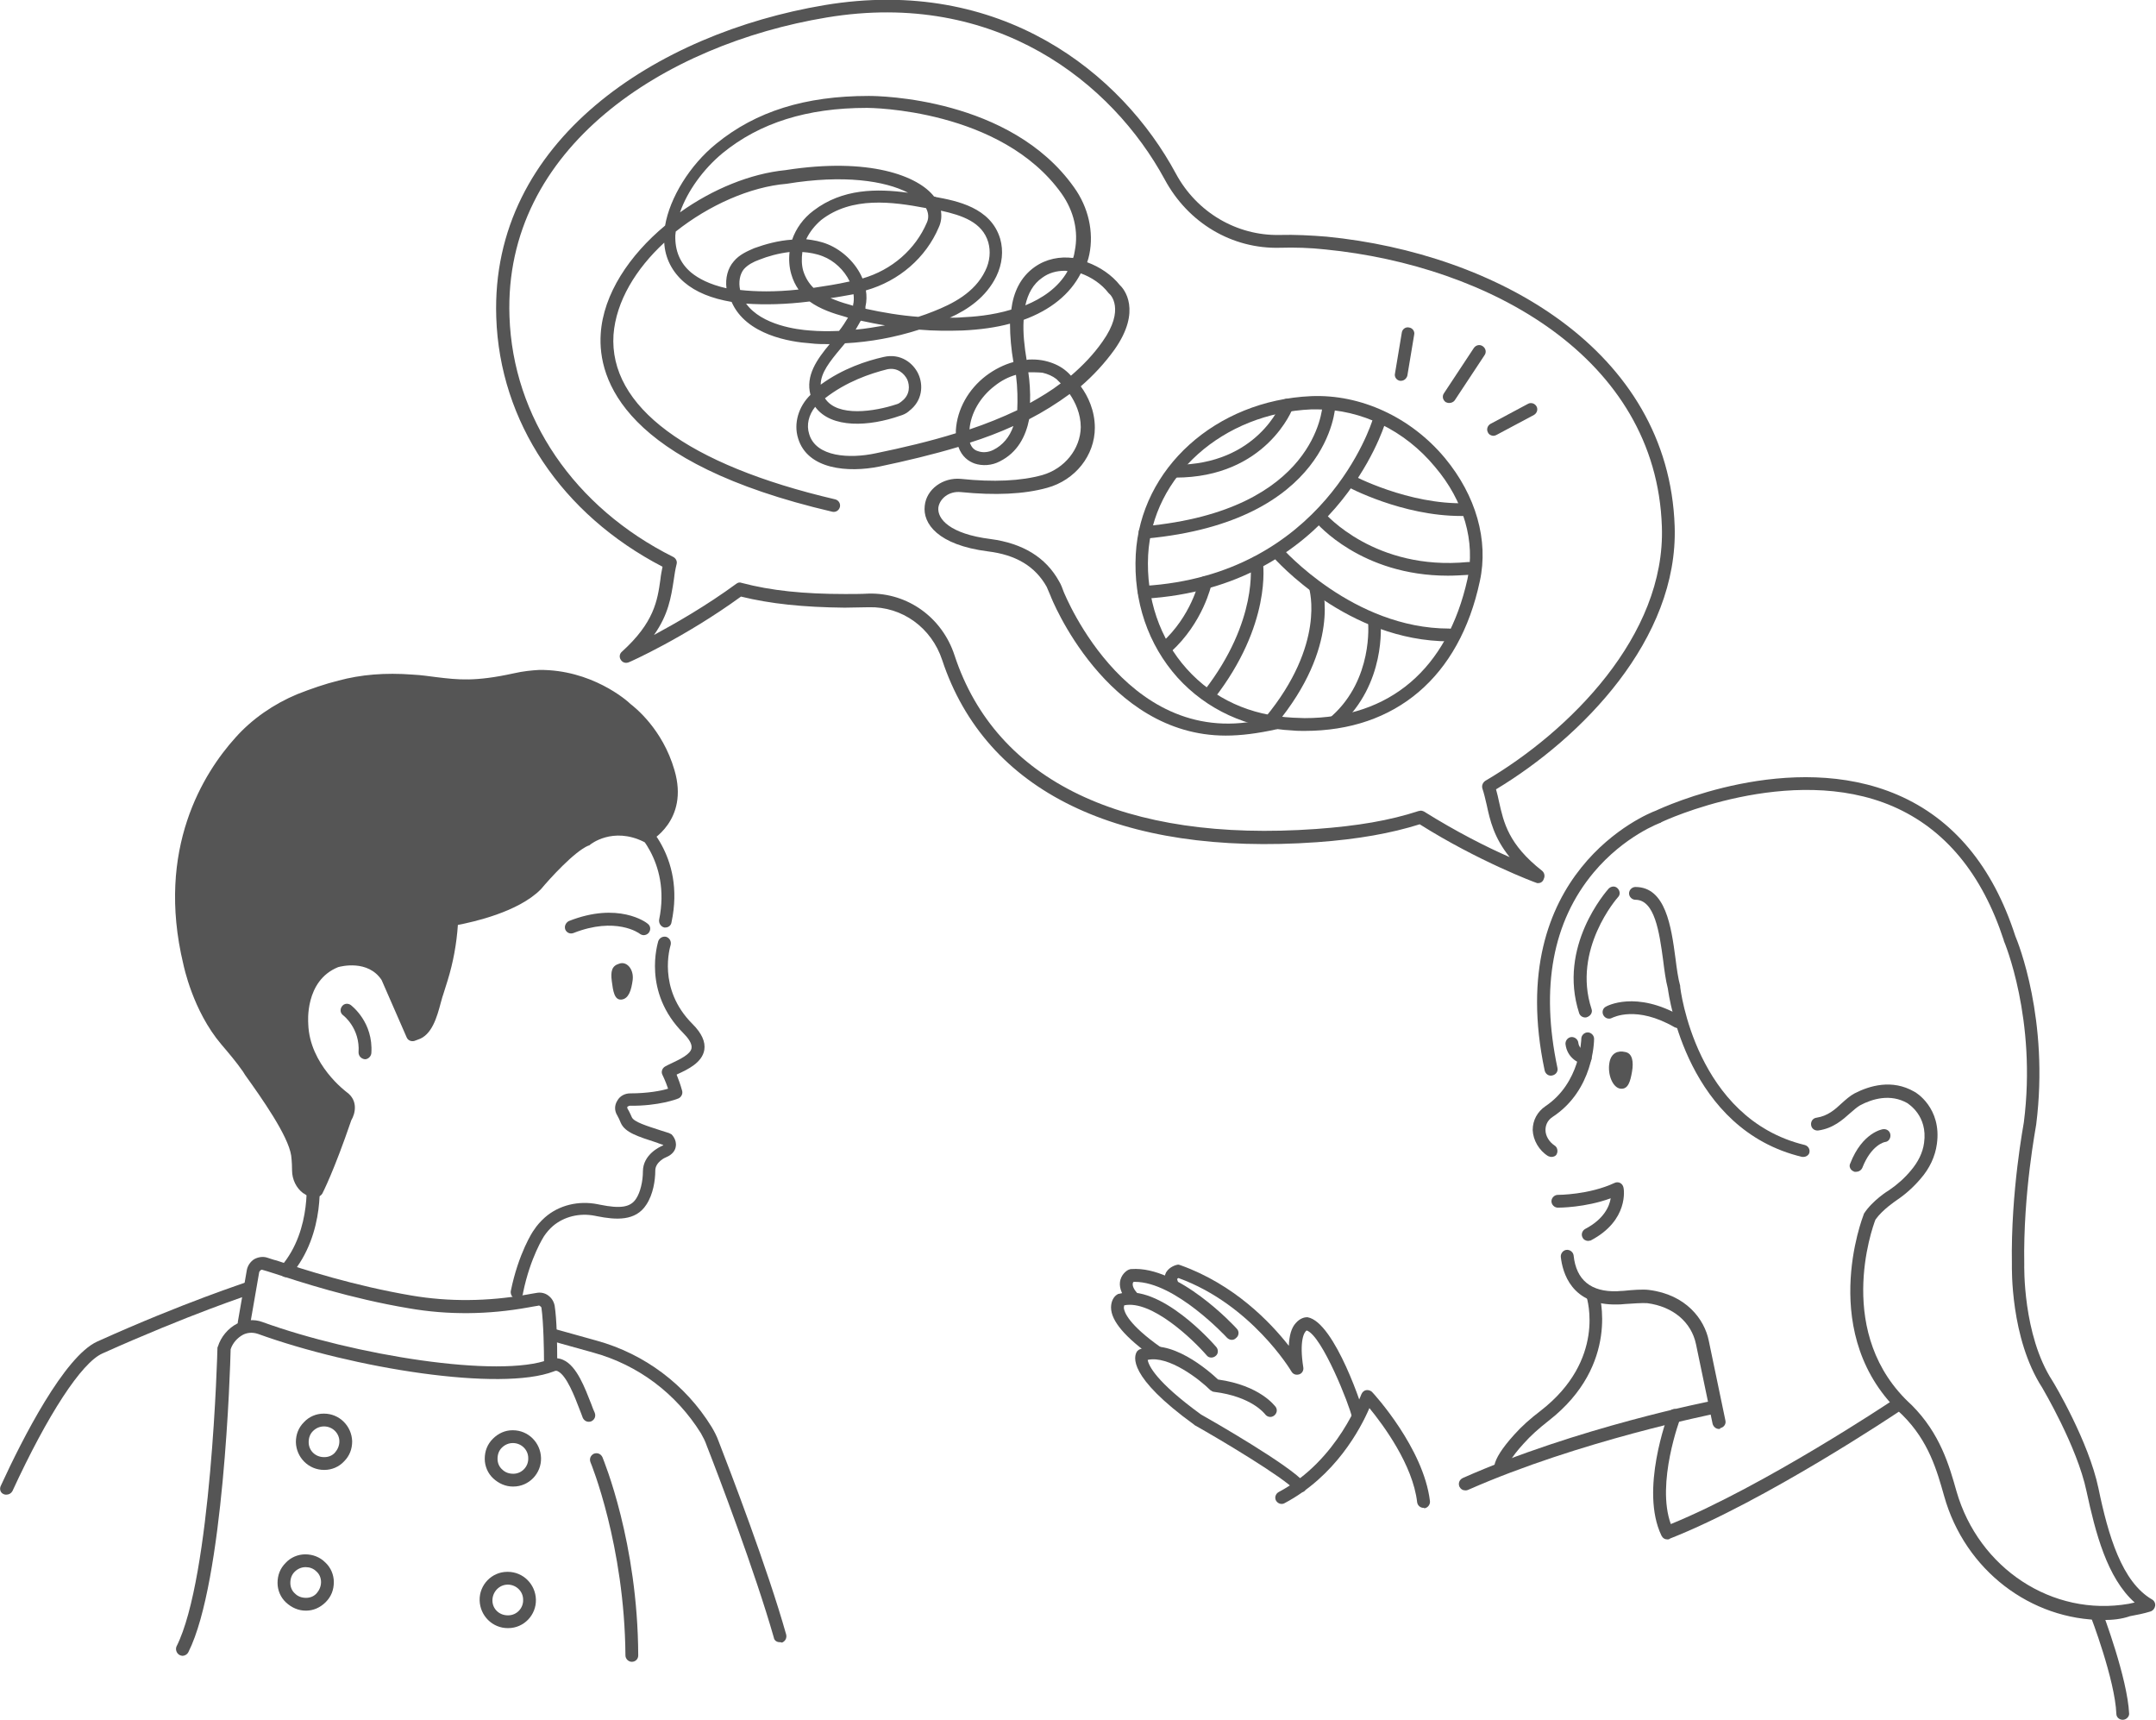 <?xml version="1.0" encoding="utf-8"?>
<!-- Generator: Adobe Illustrator 27.1.1, SVG Export Plug-In . SVG Version: 6.00 Build 0)  -->
<svg version="1.1" id="_レイヤー_2" xmlns="http://www.w3.org/2000/svg" xmlns:xlink="http://www.w3.org/1999/xlink" x="0px"
	 y="0px" viewBox="0 0 505.7 403.3" style="enable-background:new 0 0 505.7 403.3;" xml:space="preserve">
<style type="text/css">
	.st0{fill:#555555;}
</style>
<g id="_イラスト">
	<path class="st0" d="M121.3,304.6c-0.1,0-0.2,0-0.3,0c-0.8-0.2-1.3-1-1.2-1.8c1.8-8.9,5.2-14.1,5.4-14.3c0.7-1.1,1.6-2.1,2.6-3
		c3.3-2.9,7.9-4,12.4-3.1l0.5,0.1c4.9,1,7.2,0.6,8.5-1.4c1-1.5,1.6-4.1,1.6-6.4c0-4,4.1-5.8,4.3-5.9c0.3-0.1,0.4-0.2,0.5-0.3
		c-0.5-0.2-1-0.3-1.4-0.5c-4.6-1.5-7.6-2.4-8.6-4.7c-0.2-0.5-0.6-1.4-0.8-1.7c-0.7-1.1-0.7-2.4,0-3.5c0.6-1.1,1.8-1.7,3-1.7h0
		c4.1,0,7.3-0.6,8.9-1.1c-0.6-1.8-1.3-3.2-1.3-3.2c-0.4-0.7-0.1-1.6,0.6-2c0.5-0.3,1-0.5,1.6-0.8c1.9-0.9,4.4-2.1,4.6-3.5
		c0.2-1.1-0.9-2.5-1.9-3.5c-9.7-9.7-6-21.1-5.9-21.6c0.3-0.8,1.1-1.2,1.9-1c0.8,0.3,1.2,1.1,1,1.9c-0.1,0.4-3.2,10.2,5.1,18.5
		c2.2,2.2,3.1,4.2,2.8,6.1c-0.5,3-3.9,4.6-6.3,5.7c-0.1,0-0.1,0.1-0.2,0.1c0.4,1,0.9,2.3,1.3,3.8c0.2,0.7-0.2,1.5-0.9,1.8
		c-0.2,0.1-4.6,1.8-11.4,1.7c-0.2,0-0.4,0.2-0.5,0.2c-0.1,0.1-0.1,0.3,0,0.5c0.4,0.6,1,2,1,2c0.5,1.1,3.4,2,6.8,3.1
		c0.6,0.2,1.3,0.4,1.9,0.6c0.2,0.1,0.4,0.2,0.6,0.3c0.1,0.1,1.3,1.3,1,2.9c-0.1,0.7-0.6,1.8-2.3,2.5c-0.1,0-2.5,1.1-2.5,3.1
		c0,2.3-0.5,5.6-2.1,8c-2.5,3.9-7.1,3.6-11.6,2.7l-0.5-0.1c-3.6-0.7-7.2,0.2-9.8,2.4c-0.8,0.7-1.5,1.5-2.1,2.4c0,0-3.2,4.9-4.9,13.2
		C122.6,304.1,122,304.6,121.3,304.6z"/>
	<path class="st0" d="M42.8,388.3c-0.2,0-0.5-0.1-0.7-0.2c-0.7-0.4-1-1.3-0.7-2c8.2-16.2,9.6-69.4,9.6-69.9c0-0.1,0-0.3,0.1-0.4
		c0.7-2.3,2.4-4.3,4.5-5.4c1.9-0.9,4-1.1,5.9-0.4c21.5,7.8,55.6,13.3,67.3,8.8c1.1-0.4,2.2-0.4,3.3,0.1c3.2,1.4,5.1,6.6,6.6,10.4
		c0.3,0.8,0.5,1.4,0.8,2c0.3,0.8,0,1.6-0.8,2c-0.8,0.3-1.6,0-2-0.8c-0.2-0.6-0.5-1.3-0.8-2.1c-1.1-2.9-3-7.8-5-8.8
		c-0.3-0.2-0.6-0.2-1,0c-12.5,4.8-47-0.7-69.4-8.8c-1.5-0.5-2.7-0.2-3.5,0.2c-1.3,0.7-2.4,1.9-2.9,3.4c-0.1,4.3-1.6,54.5-9.9,71
		C43.9,388,43.3,388.3,42.8,388.3z"/>
	<path class="st0" d="M129.1,320.7c-0.8,0-1.5-0.7-1.5-1.5c0-2.2-0.1-9-0.6-12.5c0-0.2-0.2-0.3-0.3-0.4c-0.1-0.1-0.3-0.2-0.5-0.1
		c-0.8,0.1-1.6,0.3-2.3,0.4c-9.4,1.7-18.8,1.8-28,0.2c-13.7-2.3-25.6-6.2-32-8.3c-0.9-0.3-1.6-0.5-2.3-0.7c-0.2-0.1-0.4,0-0.5,0.1
		c-0.1,0.1-0.2,0.2-0.3,0.4l-2.1,12.1c-0.1,0.8-0.9,1.4-1.7,1.2c-0.8-0.1-1.4-0.9-1.2-1.7l2.1-12.1c0.2-1,0.8-1.9,1.7-2.5
		c0.9-0.5,2-0.7,3-0.4c0.7,0.2,1.4,0.5,2.3,0.7c6.3,2.1,18.1,5.9,31.6,8.2c8.8,1.5,17.9,1.4,27-0.2c0.7-0.1,1.5-0.3,2.3-0.4
		c1-0.2,2,0,2.8,0.6c0.8,0.6,1.3,1.4,1.5,2.4c0.5,3.2,0.6,8.9,0.6,12.9C130.7,320,130,320.7,129.1,320.7L129.1,320.7z"/>
	<path class="st0" d="M76,344.7c-3.6,0-6.5-2.9-6.6-6.5c0-1.8,0.6-3.4,1.9-4.7c1.2-1.3,2.9-2,4.6-2c0,0,0.1,0,0.1,0
		c3.6,0,6.5,2.9,6.6,6.5l0,0c0,1.8-0.6,3.4-1.9,4.7c-1.2,1.3-2.9,2-4.6,2C76.1,344.7,76.1,344.7,76,344.7z M76,334.5
		C76,334.5,76,334.5,76,334.5c-1,0-1.9,0.4-2.6,1.1s-1,1.6-1,2.6c0,2,1.6,3.5,3.6,3.5c0,0,0,0,0.1,0c1,0,1.9-0.4,2.5-1.1
		s1-1.6,1-2.6l0,0C79.6,336.1,78,334.5,76,334.5z"/>
	<path class="st0" d="M120.3,348.6c-1.7,0-3.3-0.7-4.6-1.9c-1.3-1.2-2-2.9-2-4.6c0-1.8,0.6-3.4,1.9-4.7s2.9-2,4.6-2c0,0,0.1,0,0.1,0
		c3.6,0,6.5,2.9,6.6,6.5l0,0c0.1,3.6-2.8,6.7-6.5,6.7C120.4,348.6,120.4,348.6,120.3,348.6z M120.3,338.4
		C120.3,338.4,120.3,338.4,120.3,338.4c-1,0-1.9,0.4-2.6,1.1s-1,1.6-1,2.6c0,1,0.4,1.9,1.1,2.5c0.7,0.7,1.6,1,2.6,1
		c2,0,3.6-1.7,3.5-3.7l0,0C123.9,340,122.3,338.4,120.3,338.4z"/>
	<path class="st0" d="M71.7,377.7c-1.7,0-3.3-0.7-4.6-1.9c-1.3-1.2-2-2.9-2-4.6c0-1.8,0.6-3.4,1.9-4.7c1.2-1.3,2.9-2,4.6-2
		c1.7,0,3.4,0.6,4.7,1.9c1.3,1.2,2,2.9,2,4.6l0,0c0,1.8-0.6,3.4-1.9,4.7s-2.9,2-4.6,2C71.8,377.7,71.7,377.7,71.7,377.7z
		 M71.7,367.5C71.7,367.5,71.7,367.5,71.7,367.5c-1,0-1.9,0.4-2.6,1.1c-0.7,0.7-1,1.6-1,2.6c0,1,0.4,1.9,1.1,2.5
		c0.7,0.7,1.6,1,2.6,1c1,0,1.9-0.4,2.5-1.1s1-1.6,1-2.6c0-1-0.4-1.9-1.1-2.5C73.5,367.8,72.6,367.5,71.7,367.5z"/>
	<path class="st0" d="M119.1,381.8c-3.6,0-6.5-2.9-6.6-6.5c-0.1-3.6,2.8-6.7,6.5-6.7c0,0,0.1,0,0.1,0c3.6,0,6.5,2.9,6.6,6.5l0,0
		c0.1,3.6-2.8,6.7-6.5,6.7C119.2,381.8,119.2,381.8,119.1,381.8z M119.1,371.6C119.1,371.6,119.1,371.6,119.1,371.6
		c-2,0-3.6,1.7-3.6,3.7c0,2,1.6,3.5,3.6,3.5c0,0,0,0,0.1,0c2,0,3.6-1.7,3.5-3.7l0,0C122.7,373.2,121.1,371.6,119.1,371.6z"/>
	<path class="st0" d="M182.9,385.1c-0.7,0-1.3-0.4-1.4-1.1c-4.4-15.4-13.1-38.3-15.7-44.9c-0.4-1.2-0.9-2.1-1.4-3
		c-5.8-9.3-14.7-16-25.2-18.9l-10.4-2.9c-0.8-0.2-1.3-1.1-1-1.8c0.2-0.8,1.1-1.3,1.8-1l10.4,2.9c11.2,3.1,20.8,10.3,26.9,20.2
		c0.6,1,1.2,2.1,1.7,3.5c2.6,6.7,11.4,29.6,15.8,45.2c0.2,0.8-0.2,1.6-1,1.9C183.2,385.1,183.1,385.1,182.9,385.1z"/>
	<path class="st0" d="M1.5,350.5c-0.2,0-0.4,0-0.6-0.1c-0.8-0.3-1.1-1.2-0.7-2c5.1-11.1,14.9-30.3,22.6-33.8
		c20.6-9.3,35.1-13.9,35.2-14c0.8-0.3,1.6,0.2,1.9,1c0.3,0.8-0.2,1.6-1,1.9c-0.1,0-14.4,4.7-34.9,13.9c-4.9,2.2-12.8,14.3-21.1,32.3
		C2.6,350.2,2.1,350.5,1.5,350.5z"/>
	<path class="st0" d="M148.2,389.7c-0.8,0-1.5-0.7-1.5-1.5c-0.2-25.8-8.1-45.1-8.2-45.3c-0.3-0.8,0-1.6,0.8-2c0.8-0.3,1.6,0,2,0.8
		c0.3,0.8,8.3,20,8.4,46.5C149.7,389.1,149,389.7,148.2,389.7L148.2,389.7z"/>
	<path class="st0" d="M360.8,207.1c-0.2,0-0.3,0-0.5-0.1c-0.1,0-13.5-5-27.3-13.7c-6.7,2.1-14.4,3.5-24.1,4.2
		c-46.5,3.3-77.7-11.9-87.9-42.7c-2.5-7.6-9.4-12.6-17.2-12.4c-1.9,0-3.8,0.1-5.7,0.1c-9.7-0.1-17.4-0.9-24.3-2.6
		c-13.2,9.6-26.2,15.4-26.3,15.4c-0.7,0.3-1.5,0.1-1.9-0.6c-0.4-0.6-0.3-1.4,0.3-1.9c7.5-6.8,8.3-11.9,9-16.9c0.1-1,0.3-2,0.5-3
		c-23.7-12.3-38.2-34-39-58.5c-1.4-41.5,37.7-66.6,77-73.2c41.3-6.9,69.7,15.9,82.4,39.5c4.9,9.1,14.3,14.6,24.3,14.4
		c3.6-0.1,7.4,0.1,11.1,0.4c39.6,3.9,80.2,26.5,81.6,67.9l0,0c0.9,26.5-21.8,49.6-41.9,61.7c0.3,1,0.5,2,0.7,2.9
		c1.1,4.9,2.2,10,10.1,16.2c0.6,0.5,0.7,1.3,0.4,1.9C361.9,206.8,361.3,207.1,360.8,207.1z M333.2,190.1c0.3,0,0.6,0.1,0.8,0.2
		c7.5,4.7,14.8,8.4,20.1,10.7c-3.7-4.6-4.6-8.6-5.4-12.3c-0.3-1.3-0.6-2.6-1-3.8c-0.2-0.7,0.1-1.4,0.7-1.8
		c19.6-11.5,42.3-34,41.4-59.6l0,0c-1.3-39.7-40.6-61.2-78.9-65c-3.6-0.4-7.2-0.5-10.7-0.4c-11.2,0.3-21.5-5.8-27-16
		c-12.3-22.7-39.6-44.6-79.3-38c-38,6.3-75.8,30.5-74.4,70.1c0.8,23.7,15.2,44.8,38.4,56.4c0.6,0.3,1,1,0.8,1.7
		c-0.3,1.2-0.5,2.5-0.7,3.9c-0.6,3.8-1.2,7.9-4.6,12.7c5-2.7,12.2-6.8,19.3-12c0.4-0.3,0.8-0.4,1.3-0.2c6.8,1.8,14.5,2.6,24.2,2.6
		c1.9,0,3.8,0,5.6-0.1c9.1-0.2,17.2,5.6,20.1,14.5c9.7,29.5,39.8,43.9,84.8,40.7c9.7-0.7,17.3-2,24-4.2
		C332.9,190.2,333.1,190.1,333.2,190.1z"/>
	<g>
		<path class="st0" d="M126.5,158.4c-1.9,0-3.8,0.3-5.7,0.7c-12.5,2.8-15.9,0.9-24.1,0.4c-5.7-0.4-11.4-0.1-16.9,1.4
			c-2.8,0.7-6,1.8-9.5,3.2c-5.3,2.1-10.1,5.5-14,9.8c-7.8,8.8-18,25.9-11.8,51.8c0,0,2,10.5,8.5,18.2c1.8,2.1,3.6,4.2,5.2,6.5
			c4,5.6,10.9,15,11.6,20.3c0,0,0.3,1.6,0.3,3.6c0,1.6,0.7,3.2,2,4.2c0.8,0.6,1.2,1,2.3,0.6c0,0,2.6-5,6.8-17.1c0,0,1.9-3-0.6-4.8
			c0,0-9.3-6.7-9.6-17.1c0,0-1.2-11.2,8-14.8c0,0,8-2.5,12,3.7l6,13.6l0.8-0.3c3-0.9,3.9-6.4,4.8-9.4l1.1-3.5
			c1.4-4.5,2.2-9.2,2.4-13.9l0,0l0,0c0,0,13.8-2.1,19.8-8.1c0,0,7.3-8.8,11.7-10.6c0,0,6-4.9,14.2-0.9c0,0,8.3-4.1,5.1-15
			c-2.8-9.8-9.9-14.8-9.9-14.8S138.8,158.3,126.5,158.4z"/>
		<path class="st0" d="M73.6,280.8c-1,0-1.7-0.5-2.3-0.9l-0.2-0.1c-1.6-1.2-2.6-3.2-2.6-5.4c0-1.9-0.2-3.4-0.2-3.4
			c-0.7-4.7-7-13.6-10.8-18.9l-0.5-0.8c-1.6-2.3-3.4-4.4-5.1-6.4c-6.7-7.9-8.8-18.4-8.9-18.8c-6.5-27.1,4.8-44.9,12.2-53.1
			c3.9-4.4,9-7.9,14.5-10.2c3.3-1.3,6.5-2.4,9.7-3.2c5.2-1.4,10.9-1.9,17.4-1.4c2.1,0.1,3.9,0.4,5.6,0.6c5,0.6,9,1.1,18.1-0.9
			c2.2-0.5,4.2-0.7,6-0.8h0c12.2-0.1,20.5,7.1,21.4,8c0.9,0.7,7.5,5.8,10.3,15.5c3.5,11.9-5.8,16.7-5.9,16.8c-0.4,0.2-0.9,0.2-1.3,0
			c-7.3-3.6-12.5,0.6-12.6,0.7c-0.1,0.1-0.2,0.2-0.4,0.2c-3.3,1.4-9.1,7.8-11.1,10.2c0,0-0.1,0.1-0.1,0.1
			c-5.3,5.3-15.8,7.6-19.4,8.3c-0.3,4.4-1.1,8.8-2.4,13l-1.1,3.5c-0.2,0.5-0.3,1.1-0.5,1.7c-0.9,3.4-2.1,7.7-5.4,8.7l-0.8,0.3
			c-0.7,0.2-1.5-0.1-1.8-0.8l-5.9-13.5c-3.2-4.8-9.5-3.2-10.2-3c-7.9,3.2-7,13.1-7,13.2c0,0,0,0.1,0,0.1c0.3,9.6,8.9,15.9,9,16
			c2.8,2,2,5.1,1.1,6.6c-4.1,12-6.7,17-6.8,17.2c-0.2,0.3-0.5,0.6-0.9,0.7C74.3,280.7,73.9,280.8,73.6,280.8z M92.3,160.9
			c-4.4,0-8.4,0.5-12.1,1.5c-3,0.8-6.2,1.9-9.3,3.1c-5.1,2.1-9.8,5.3-13.4,9.4c-8.5,9.5-17.4,25.9-11.5,50.5
			c0,0.2,2.1,10.3,8.2,17.5c1.7,2,3.6,4.2,5.2,6.6l0.5,0.7c4.2,5.9,10.6,14.8,11.3,20.2c0,0,0.3,1.7,0.3,3.8c0,1.2,0.5,2.4,1.4,3
			l0.2,0.1c0.1,0.1,0.2,0.2,0.3,0.2c0.9-1.8,3.2-6.9,6.3-16.2c0-0.1,0.1-0.2,0.1-0.3c0.2-0.3,1-1.9-0.2-2.8
			c-0.4-0.3-9.8-7.2-10.2-18.2c-0.4-4.3,0.9-13.1,8.9-16.3c0,0,0.1,0,0.1,0c3.2-1,10.1-1.3,13.7,4.3c0,0.1,0.1,0.1,0.1,0.2l5.4,12.3
			c1.4-0.9,2.3-4.2,2.9-6.4c0.2-0.7,0.3-1.3,0.5-1.8l1.1-3.5c1.4-4.4,2.1-8.9,2.4-13.5c0-0.7,0.6-1.3,1.3-1.4
			c0.1,0,13.3-2.1,18.9-7.6c1-1.1,7.5-8.9,12-10.9c1.1-0.8,7-4.7,14.9-1.3c1.7-1.1,6.1-4.9,3.7-12.9c-2.7-9.1-9.2-13.9-9.3-14
			c-0.1,0-0.1-0.1-0.2-0.1c-0.1-0.1-8-7.3-19.4-7.2l0,0c-1.6,0-3.4,0.2-5.4,0.7c-9.7,2.2-14.1,1.6-19.1,1c-1.7-0.2-3.4-0.4-5.4-0.6
			C95.1,160.9,93.7,160.9,92.3,160.9z"/>
	</g>
	<path class="st0" d="M67.1,299.5c-0.3,0-0.7-0.1-1-0.4c-0.6-0.5-0.7-1.5-0.2-2.1c7.5-8.7,5.9-21.3,5.9-21.4
		c-0.1-0.8,0.5-1.6,1.3-1.7c0.8-0.1,1.6,0.5,1.7,1.3c0.1,0.6,1.8,14-6.6,23.8C67.9,299.3,67.5,299.5,67.1,299.5z"/>
	<path class="st0" d="M85.6,248.4C85.5,248.4,85.5,248.4,85.6,248.4c-0.9-0.1-1.5-0.8-1.5-1.6c0.4-5.7-3.6-8.7-3.6-8.7
		c-0.7-0.5-0.8-1.4-0.3-2.1c0.5-0.7,1.4-0.8,2.1-0.3c0.2,0.2,5.3,4,4.8,11.3C87,247.8,86.3,248.4,85.6,248.4z"/>
	<path class="st0" d="M143.5,230.1c0.3,2.3,0.6,4.5,2.3,4.3s2.3-2.3,2.6-4.6c0.3-2.5-1.4-4.5-3.2-3.8
		C143.5,226.5,143.2,227.8,143.5,230.1L143.5,230.1z"/>
	<path class="st0" d="M151,219.3c-0.3,0-0.6-0.1-0.9-0.3c-0.2-0.2-5.7-4.1-15.6-0.2c-0.8,0.3-1.6-0.1-1.9-0.8
		c-0.3-0.8,0.1-1.6,0.8-2c11.6-4.6,18.2,0.3,18.5,0.6c0.7,0.5,0.8,1.4,0.3,2.1C151.9,219.1,151.4,219.3,151,219.3z"/>
	<path class="st0" d="M156.1,217.5c-0.1,0-0.2,0-0.3,0c-0.8-0.2-1.3-1-1.2-1.8c2.9-14.1-6.4-21.7-6.5-21.8c-0.7-0.5-0.8-1.5-0.2-2.1
		c0.5-0.7,1.5-0.8,2.1-0.2c0.4,0.4,10.9,8.8,7.5,24.7C157.4,217,156.8,217.5,156.1,217.5z"/>
	<g>
		<path class="st0" d="M363.9,271.3c-0.3,0-0.5-0.1-0.8-0.2c-2.1-1.3-3.5-3.7-3.6-6.1c0-2.3,1.1-4.3,3-5.6
			c8.2-5.5,8.4-15.7,8.4-15.8c0-0.8,0.7-1.5,1.5-1.5h0c0.8,0,1.5,0.7,1.5,1.5c0,0.5-0.1,12-9.7,18.3c-1.4,0.9-1.7,2.2-1.7,3.1
			c0,1.4,0.9,2.8,2.1,3.6c0.7,0.4,0.9,1.4,0.5,2.1C364.9,271.1,364.4,271.3,363.9,271.3z"/>
		<path class="st0" d="M393.6,241.1c-0.3,0-0.5-0.1-0.8-0.2c-9-5.2-14.4-2.3-14.7-2.2c-0.7,0.4-1.6,0.1-2-0.6
			c-0.4-0.7-0.2-1.6,0.5-2c0.3-0.2,7.1-3.9,17.7,2.2c0.7,0.4,1,1.3,0.5,2.1C394.6,240.8,394.1,241.1,393.6,241.1z"/>
		<path class="st0" d="M371.8,249.6c-0.1,0-0.2,0-0.3,0c-1.4-0.3-3.9-1.6-4.3-4.7c-0.1-0.8,0.5-1.6,1.3-1.7c0.8-0.1,1.6,0.5,1.7,1.3
			c0.2,1.7,1.9,2.1,1.9,2.1c0.8,0.2,1.3,1,1.2,1.8C373.1,249.1,372.5,249.6,371.8,249.6z"/>
		<path class="st0" d="M382.8,251.3c-0.4,2.3-0.9,4.2-2.7,4s-3.1-3.3-2.6-6.1c0.4-2.3,2-2.9,3.7-2.5
			C382.9,247,383.2,249,382.8,251.3z"/>
		<path class="st0" d="M435.3,274.8c-0.2,0-0.4,0-0.5-0.1c-0.8-0.3-1.2-1.2-0.8-1.9c2.8-7.2,7.5-8,7.7-8c0.8-0.1,1.6,0.4,1.7,1.3
			c0.1,0.8-0.4,1.6-1.2,1.7c-0.2,0-3.3,0.7-5.4,6.1C436.5,274.5,435.9,274.8,435.3,274.8z"/>
		<path class="st0" d="M493.4,379.9c-17,0-32.5-11.6-37.4-29.1c-1.7-6-3.6-12.8-9.7-18.9c-20.4-18.6-9.3-46.7-9.2-47
			c0-0.1,0.1-0.2,0.1-0.3c2-3.1,5.7-5.4,5.9-5.5c1.9-1.3,3.6-2.8,5.1-4.6c1.7-2,2.8-4.2,3.1-6.5c0.9-6.4-3.7-9.1-3.9-9.3
			c-4-2.3-8.3-1-11.1,0.5c-0.7,0.4-1.5,1.1-2.3,1.8c-1.8,1.6-4,3.6-7.5,4.1c-0.8,0.1-1.6-0.4-1.7-1.3c-0.1-0.8,0.4-1.6,1.3-1.7
			c2.6-0.4,4.3-1.9,5.9-3.4c1-0.9,1.9-1.7,3-2.3c3.5-1.8,8.8-3.4,14-0.4c0.3,0.1,6.5,3.8,5.3,12.3c-0.4,2.9-1.7,5.7-3.8,8.1
			c-1.7,2-3.6,3.7-5.7,5.1c-0.1,0.1-3.2,2.1-4.9,4.5c-0.8,2-9.7,27,8.5,43.5c6.7,6.7,8.8,14.2,10.5,20.2
			c5.2,18.1,22.5,29.5,40.4,26.4c0.5-0.1,1-0.2,1.4-0.3c-6.5-5.8-9.2-16.4-11.3-26.1c-2.2-10.5-10.3-24.1-10.4-24.3
			c-7.5-11.6-7.1-28.2-7.1-28.9c-0.3-17.1,2.8-33.1,2.8-33.3c3.1-24.2-4.6-42.4-4.7-42.6c0,0,0-0.1,0-0.1
			c-5.1-15.6-13.8-26.1-26-31.4c-24.1-10.4-54,3.5-54.3,3.7c0,0-0.1,0-0.1,0.1c-0.1,0-8.6,3.1-15.8,11.7
			c-9.6,11.5-12.5,26.9-8.5,45.8c0.2,0.8-0.3,1.6-1.2,1.8c-0.8,0.2-1.6-0.3-1.8-1.2c-9.8-46.4,24.1-60.2,26.1-60.9
			c1.9-0.9,31.6-14.5,56.7-3.7c13,5.6,22.3,16.7,27.6,33.1c0.6,1.4,8,19.6,4.9,44.2c0,0.3-3.1,16-2.8,32.8c0,0.2-0.4,16.5,6.6,27.3
			c0.4,0.6,8.5,14.2,10.8,25.2c2.3,11.1,5.5,22,12.6,26.1c0.5,0.3,0.8,0.9,0.7,1.5c-0.1,0.6-0.5,1.1-1.1,1.3
			c-1.6,0.5-3.2,0.8-4.8,1.1C497.6,379.7,495.5,379.9,493.4,379.9z"/>
		<path class="st0" d="M423,271.3c-0.1,0-0.2,0-0.3,0c-26.9-6.4-31.2-37.4-31.5-39.5c-0.5-1.9-0.8-4.2-1.1-6.6
			c-0.9-6.7-2-14.2-6.5-14.2c-0.8,0-1.5-0.7-1.5-1.5s0.7-1.5,1.5-1.5c7.1,0,8.4,9.3,9.4,16.8c0.3,2.4,0.6,4.6,1.1,6.4
			c0,0.1,0,0.1,0,0.2c0,0.3,3.6,30.9,29.2,37.1c0.8,0.2,1.3,1,1.1,1.8C424.3,270.8,423.7,271.3,423,271.3z"/>
		<path class="st0" d="M372.5,291c-0.5,0-1.1-0.3-1.3-0.8c-0.4-0.7-0.1-1.6,0.6-2c4.4-2.3,5.7-5.3,6-7.2c-6,2.2-12.1,2.2-12.4,2.2
			c-0.8,0-1.5-0.7-1.5-1.5c0-0.8,0.7-1.5,1.5-1.5h0c0.1,0,7.3,0,13.3-2.8c0.4-0.2,0.9-0.2,1.3,0c0.4,0.2,0.7,0.6,0.8,1.1
			c0.1,0.3,1.3,7.7-7.7,12.4C372.9,290.9,372.7,291,372.5,291z"/>
		<path class="st0" d="M403.2,335.1c-0.7,0-1.3-0.5-1.5-1.2l-3.9-18.7c-1.1-5.2-5.4-8.8-11.4-9.6c-1.1-0.1-3.7,0.1-5.3,0.2
			c-0.8,0.1-1.4,0.1-1.7,0.1c-10.9,0.3-12.9-7.6-13.3-11.1c-0.1-0.8,0.5-1.6,1.3-1.7c0.8-0.1,1.6,0.5,1.7,1.3
			c0.6,5.8,4.1,8.6,10.2,8.4c0.3,0,0.9-0.1,1.6-0.1c1.9-0.2,4.5-0.4,5.9-0.2c8.7,1.1,13,6.9,14,11.9l3.9,18.7
			c0.2,0.8-0.3,1.6-1.2,1.8C403.5,335.1,403.3,335.1,403.2,335.1z"/>
		<path class="st0" d="M391.1,361c-0.6,0-1.1-0.3-1.4-0.9c-5.1-10.6,1.4-27.9,1.7-28.7c0.3-0.8,1.2-1.2,1.9-0.9
			c0.8,0.3,1.2,1.2,0.9,1.9c-0.1,0.2-5.8,15.4-2.3,25c22-9,51.4-28.6,51.7-28.8c0.7-0.5,1.6-0.3,2.1,0.4c0.5,0.7,0.3,1.6-0.4,2.1
			c-0.3,0.2-31.2,20.9-53.6,29.7C391.5,361,391.3,361,391.1,361z"/>
		<path class="st0" d="M343.7,349.5c-0.6,0-1.1-0.3-1.4-0.9c-0.3-0.8,0-1.6,0.8-2c26.6-11.8,58.3-18.1,58.6-18.1
			c0.8-0.2,1.6,0.4,1.8,1.2c0.2,0.8-0.4,1.6-1.2,1.8c-0.3,0.1-31.7,6.3-58,17.9C344.1,349.5,343.9,349.5,343.7,349.5z"/>
		<path class="st0" d="M371.8,238.6c-0.6,0-1.2-0.4-1.4-1c-5.1-15.7,6.4-28.6,6.9-29.2c0.6-0.6,1.5-0.7,2.1-0.1
			c0.6,0.6,0.7,1.5,0.1,2.1c-0.1,0.1-10.8,12.2-6.2,26.2c0.3,0.8-0.2,1.6-1,1.9C372.1,238.6,372,238.6,371.8,238.6z"/>
		<path class="st0" d="M352,345.4c-0.1,0-0.2,0-0.3,0c-0.8-0.1-1.4-0.9-1.2-1.7c0.3-1.7,1.8-4.1,4.7-7.3c1.7-1.9,3.7-3.7,6.2-5.6
			c15.3-11.9,10.9-26.2,10.7-26.8c-0.3-0.8,0.2-1.6,1-1.9c0.8-0.3,1.6,0.2,1.9,1c0.1,0.2,5.2,16.9-11.8,30.1
			c-2.3,1.8-4.2,3.5-5.8,5.3c-3.3,3.6-3.8,5.2-3.9,5.8C353.3,344.9,352.7,345.4,352,345.4z"/>
		<path class="st0" d="M333.9,353.6c-0.8,0-1.4-0.6-1.5-1.3c-1-8.8-8-18.2-11.2-22.1c-2.1,4.9-8,16-19.9,22.3
			c-0.7,0.4-1.6,0.1-2-0.6c-0.4-0.7-0.1-1.6,0.6-2c14.1-7.5,19.3-22.8,19.4-22.9c0.2-0.5,0.6-0.9,1.1-1c0.5-0.1,1.1,0.1,1.4,0.4
			c0.5,0.5,12.1,13.2,13.6,25.6c0.1,0.8-0.5,1.6-1.3,1.7C334,353.6,334,353.6,333.9,353.6z"/>
		<g>
			<path class="st0" d="M318.6,333.6c-0.8,0-1.4-0.6-1.5-1.3c-0.5-2.6-7-19.1-10.6-20.3c-0.6,0.3-1.8,2.4-0.8,8.7
				c0.1,0.7-0.3,1.4-1,1.6c-0.7,0.2-1.4,0-1.8-0.7c-0.1-0.2-9.4-15.7-26.5-21.9c-0.1,0.1-0.3,0.2-0.3,0.2c0,0,0,0.1,0.1,0.4
				c0.3,0.8-0.1,1.6-0.9,1.9c-0.8,0.3-1.6-0.1-1.9-0.9c-0.5-1.3-0.2-2.3,0.1-2.9c0.8-1.4,2.5-1.8,2.6-1.8c0.3-0.1,0.5,0,0.8,0.1
				c12.6,4.5,21.1,13.4,25.4,18.9c0.1-2.4,0.6-4.2,1.6-5.3c1.1-1.3,2.3-1.4,2.6-1.4c0.1,0,0.2,0,0.2,0c6.4,1.1,13.3,22.2,13.3,23.2
				C320.1,332.9,319.4,333.6,318.6,333.6z"/>
			<path class="st0" d="M288.9,314.2c-0.4,0-0.8-0.2-1.1-0.5c-0.1-0.1-12.1-13.1-21.6-13.1c-0.1,0-0.2,0-0.3,0
				c-0.1,0.1-0.2,0.2-0.2,0.4c-0.1,0.5,0.2,1.3,1,2.2c0.5,0.7,0.4,1.6-0.3,2.1c-0.7,0.5-1.6,0.4-2.1-0.3c-1.4-1.8-1.9-3.4-1.5-4.9
				c0.5-1.7,1.9-2.4,2.1-2.4c0.2-0.1,0.3-0.1,0.5-0.1c11-0.8,24.2,13.4,24.7,14c0.6,0.6,0.5,1.6-0.1,2.1
				C289.6,314.1,289.3,314.2,288.9,314.2z"/>
			<path class="st0" d="M271.4,318.6c-0.3,0-0.6-0.1-0.9-0.3c-6.5-4.6-9.9-8.5-9.9-11.7c0-1.5,0.7-2.6,1.4-3
				c0.1-0.1,0.3-0.2,0.5-0.2c9.6-2.7,22.3,11.9,22.8,12.5c0.5,0.6,0.5,1.6-0.2,2.1c-0.6,0.5-1.6,0.5-2.1-0.2
				c-3.2-3.7-12.9-13-19.3-11.7c0,0.1-0.1,0.3-0.1,0.6c0.1,1,1.1,3.9,8.6,9.2c0.7,0.5,0.8,1.4,0.4,2.1
				C272.4,318.4,271.9,318.6,271.4,318.6z"/>
			<path class="st0" d="M304.9,350c-0.4,0-0.8-0.2-1.1-0.5c-2.6-3-17.9-12.1-23.6-15.3c0,0-0.1-0.1-0.1-0.1
				c-15.6-11.3-14.2-16-13.4-17.2c0.2-0.2,0.4-0.4,0.7-0.5c7-3,16.3,5.2,18.3,7.1c9.9,1.4,13.3,6.2,13.5,6.4
				c0.5,0.7,0.3,1.6-0.4,2.1c-0.7,0.5-1.6,0.3-2.1-0.4c-0.1-0.1-3.1-4.1-11.9-5.2c-0.3,0-0.6-0.2-0.9-0.4c-2.5-2.5-9.8-8.2-14.7-7.1
				c0.2,1.3,1.9,5.1,12.5,12.8c2.5,1.4,21,12,24.3,16c0.5,0.6,0.5,1.6-0.2,2.1C305.6,349.8,305.2,350,304.9,350z"/>
		</g>
		<path class="st0" d="M497.9,403.3c-0.8,0-1.5-0.6-1.5-1.4c-0.3-7.9-6-22.9-6.1-23c-0.3-0.8,0.1-1.6,0.9-1.9
			c0.8-0.3,1.6,0.1,1.9,0.9c0.2,0.6,5.9,15.6,6.3,24C499.4,402.6,498.7,403.3,497.9,403.3C497.9,403.3,497.9,403.3,497.9,403.3z"/>
	</g>
	<g>
		<path class="st0" d="M328.6,89.3c-0.1,0-0.2,0-0.2,0c-0.8-0.1-1.4-0.9-1.2-1.7l1.6-9.6c0.1-0.8,0.9-1.4,1.7-1.2
			c0.8,0.1,1.4,0.9,1.2,1.7l-1.6,9.6C329.9,88.8,329.3,89.3,328.6,89.3z"/>
		<path class="st0" d="M339.9,94.5c-0.3,0-0.6-0.1-0.8-0.2c-0.7-0.5-0.9-1.4-0.4-2.1l7-10.6c0.5-0.7,1.4-0.9,2.1-0.4
			c0.7,0.5,0.9,1.4,0.4,2.1l-7,10.6C340.9,94.3,340.4,94.5,339.9,94.5z"/>
		<path class="st0" d="M350.3,102.2c-0.5,0-1.1-0.3-1.3-0.8c-0.4-0.7-0.1-1.6,0.6-2l8.8-4.7c0.7-0.4,1.6-0.1,2,0.6
			c0.4,0.7,0.1,1.6-0.6,2L351,102C350.8,102.1,350.5,102.2,350.3,102.2z"/>
	</g>
	<g>
		<path class="st0" d="M306,171.4c-0.9,0-1.9,0-2.8-0.1c-10.7-0.5-20.2-4.9-27-12.4c-6.9-7.7-10.4-17.9-9.8-28.9
			c1.1-20.2,18.8-36.1,41.1-37.1c11.6-0.5,23.4,4.9,31.4,14.5c7.3,8.8,10.3,19.3,8.2,28.9C342.3,158.8,327.3,171.4,306,171.4z
			 M309,96c-0.5,0-0.9,0-1.4,0c-20.8,0.9-37.3,15.6-38.3,34.2c-0.5,10.1,2.7,19.6,9.1,26.7c6.3,7,14.9,10.9,24.9,11.4
			c0.9,0,1.8,0.1,2.7,0.1c20,0,33.5-11.5,38.2-32.6l0,0c1.9-8.7-0.8-18.3-7.6-26.3C329.5,100.9,319.3,96,309,96z"/>
		<path class="st0" d="M275.7,112L275.7,112c-0.9,0-1.6-0.7-1.6-1.5c0-0.8,0.7-1.5,1.5-1.5h0.1c19.2,0,24.8-14.3,24.8-14.5
			c0.3-0.8,1.2-1.2,1.9-0.9c0.8,0.3,1.2,1.2,0.9,1.9C303.3,95.8,297,112,275.7,112z"/>
		<path class="st0" d="M268.6,126.4c-0.8,0-1.4-0.6-1.5-1.4c-0.1-0.8,0.5-1.6,1.4-1.6c40.4-3.7,41.6-27.9,41.7-28.2
			c0-0.8,0.7-1.5,1.5-1.5c0.8,0,1.5,0.7,1.5,1.5c0,0.3-1.3,27.1-44.4,31.1C268.7,126.4,268.6,126.4,268.6,126.4z"/>
		<path class="st0" d="M268.4,140.4c-0.8,0-1.4-0.6-1.5-1.4c0-0.8,0.6-1.5,1.4-1.6c42.3-2.5,53.5-38.5,53.6-38.8
			c0.2-0.8,1.1-1.2,1.9-1c0.8,0.2,1.2,1.1,1,1.9C324.7,99.8,312.9,137.8,268.4,140.4C268.4,140.4,268.4,140.4,268.4,140.4z"/>
		<path class="st0" d="M342.7,121c-13.8,0-26.4-6.7-26.9-7c-0.7-0.4-1-1.3-0.6-2c0.4-0.7,1.3-1,2-0.6c0.1,0.1,13.2,7,26.6,6.6
			c0.8,0,1.5,0.6,1.5,1.5c0,0.8-0.6,1.5-1.5,1.5C343.5,121,343.1,121,342.7,121z"/>
		<path class="st0" d="M339.6,135c-20.3,0-30.7-12.2-31.1-12.7c-0.5-0.6-0.4-1.6,0.2-2.1c0.6-0.5,1.6-0.4,2.1,0.2
			c0.1,0.1,11.7,13.5,33.5,11.4c0.8-0.1,1.6,0.5,1.6,1.4c0.1,0.8-0.5,1.6-1.4,1.6C342.8,134.9,341.2,135,339.6,135z"/>
		<path class="st0" d="M340,150.4c-23.9,0-40.8-19.1-41.5-19.9c-0.5-0.6-0.5-1.6,0.1-2.1s1.6-0.5,2.1,0.1
			c0.2,0.2,16.7,18.9,39.2,18.9h0c0.8,0,1.5,0.7,1.5,1.5C341.5,149.7,340.8,150.4,340,150.4L340,150.4z"/>
		<path class="st0" d="M273.5,153.3c-0.4,0-0.8-0.2-1.1-0.5c-0.6-0.6-0.5-1.6,0.1-2.1c6.9-6.2,8.7-14.3,8.7-14.4
			c0.2-0.8,1-1.3,1.8-1.2c0.8,0.2,1.3,1,1.2,1.8c-0.1,0.4-2,9.1-9.6,16C274.2,153.2,273.8,153.3,273.5,153.3z"/>
		<path class="st0" d="M283.7,164.3c-0.3,0-0.6-0.1-0.9-0.3c-0.7-0.5-0.8-1.5-0.3-2.1c12.7-16.4,10.8-29.6,10.8-29.7
			c-0.1-0.8,0.4-1.6,1.2-1.7c0.8-0.1,1.6,0.4,1.7,1.2c0.1,0.6,2.1,14.7-11.4,32.1C284.6,164.1,284.1,164.3,283.7,164.3z"/>
		<path class="st0" d="M298,170.6c-0.3,0-0.7-0.1-1-0.3c-0.6-0.5-0.7-1.5-0.2-2.1c14.2-17.2,10.3-29.9,10.3-30.1
			c-0.3-0.8,0.2-1.6,1-1.9c0.8-0.3,1.6,0.2,1.9,0.9c0.2,0.6,4.6,14.4-10.8,32.9C298.9,170.5,298.4,170.6,298,170.6z"/>
		<path class="st0" d="M313.4,170.5c-0.4,0-0.8-0.2-1.1-0.5c-0.6-0.6-0.5-1.6,0.1-2.1c9.7-8.7,8.5-21.7,8.5-21.8
			c-0.1-0.8,0.5-1.6,1.3-1.6c0.8-0.1,1.6,0.5,1.6,1.3c0.1,0.6,1.3,14.6-9.5,24.3C314.2,170.4,313.8,170.5,313.4,170.5z"/>
	</g>
	<path class="st0" d="M287.5,172.5c-28.1,0-41-32.4-41.1-32.8c-0.3-0.7-0.6-1.4-0.9-2.1c-2.7-4.8-7.2-7.5-13.8-8.3
		c-11.7-1.5-15.3-6.5-14.8-10.7c0.4-3.9,4.3-6.7,8.5-6.3c7.6,0.8,14.1,0.5,19.1-0.9c5.2-1.5,8.9-6.1,9-11.2c0-3.2-1.3-5.9-2.6-7.8
		c-3,2.2-6.2,4.2-9.5,5.9c-0.8,4-2.7,7.8-6.9,9.9c-1.9,1-4.1,1.1-5.9,0.5c-1.4-0.5-3-1.6-3.8-3.9c-6,1.8-12.3,3.3-18.5,4.6
		c-7.4,1.5-16.9,0.7-19.1-6.6c-1.1-3.5,0.1-7.5,2.9-10.2c-1.2-4.5,1.5-8.3,4.5-11.9c-1.5,0-3.1,0-4.6-0.2c-4.5-0.3-15-1.9-18.4-9.7
		c-4.7-0.8-8.4-2.3-11.1-4.6c-2.8-2.4-4.5-5.6-4.7-9.3c-6.6,6.1-11.3,13.7-11.9,21.6c-1.1,16.8,17.3,30.5,52,38.6
		c0.8,0.2,1.3,1,1.1,1.8c-0.2,0.8-1,1.3-1.8,1.1c-48.9-11.4-55-31-54.3-41.7c0.6-9.4,6.8-18.5,15.1-25.4c1.1-6.5,5.8-14.2,12-19.2
		c9.3-7.6,20.9-11.2,35.7-11.2c0.1,0,0.1,0,0.2,0c2.2,0,33.1,0.4,48,21.4c3.4,4.7,4.7,10.5,3.6,15.8c-0.1,0.6-0.3,1.2-0.5,1.8
		c3,1.1,5.8,3,7.7,5.4c0.9,0.8,5.2,5.9-1.3,15.1c-2.3,3.2-5,6.1-7.9,8.6c1.7,2.3,3.3,5.7,3.3,9.7c0,6.5-4.6,12.3-11.2,14.1
		c-5.4,1.5-12.2,1.8-20.2,1c-2.9-0.3-5,1.6-5.3,3.6c-0.3,2.7,2.7,6.2,12.2,7.4c7.6,1,13,4.3,16.1,9.9c0.5,0.8,0.8,1.7,1.1,2.5
		c0.2,0.4,15.6,39.1,49.1,29.3c0.8-0.2,1.6,0.2,1.9,1s-0.2,1.6-1,1.9C295,172,291.1,172.5,287.5,172.5z M191.2,95.4
		c-1.5,1.9-2.1,4.2-1.4,6.4c1.6,5.4,9.5,5.8,15.6,4.5c6.3-1.3,12.7-2.8,18.8-4.7c0-0.2,0-0.5,0-0.7c0.3-4.9,2.9-9.6,7.1-12.8
		c2-1.5,4.2-2.6,6.4-3.2c-0.5-2.9-0.8-6-0.8-9c-3.3,0.9-7,1.4-11.1,1.6c-3.4,0.1-6.8,0.1-10.2-0.2c-5.6,1.8-11.5,2.9-17.4,3.2
		c-0.3,0.4-0.7,0.8-1,1.2c-2.5,3-4.7,5.7-4.7,8.5c5.2-3.8,10.8-5.6,14.8-6.5c3.9-0.9,6.9,1.4,8.1,4c1.2,2.6,1,6.3-2.2,8.7l-0.1,0.1
		c-0.6,0.5-1.3,0.8-2,1C204,100,195,100.6,191.2,95.4z M227.5,103.8c0.4,1.3,1.2,1.8,1.9,2c1.1,0.4,2.4,0.3,3.6-0.3
		c2.2-1.1,3.8-3,4.7-5.6C234.4,101.4,231,102.7,227.5,103.8z M238.3,87.9c-1.8,0.5-3.5,1.4-5,2.6c-3.4,2.6-5.6,6.4-5.9,10.2
		c3.9-1.3,7.6-2.8,11.2-4.5C238.7,93.8,238.7,91.1,238.3,87.9z M193.5,93.4c2.9,4.5,11.7,3.1,16.8,1.4c0.4-0.1,0.7-0.3,1.1-0.6
		l0.1-0.1c2-1.5,1.9-3.7,1.3-5.1c-0.7-1.4-2.3-2.9-4.7-2.4C204.1,87.6,198.5,89.5,193.5,93.4z M241.2,87.3c0.3,2,0.5,4.6,0.4,7.2
		c2.5-1.4,5-2.9,7.2-4.6c-0.6-0.6-1-1-1-1c-0.9-0.7-2-1.2-3.3-1.5C243.4,87.3,242.3,87.3,241.2,87.3z M242.1,84.3c1,0,2,0.1,2.9,0.3
		c1.8,0.4,3.4,1.1,4.7,2.1c0.1,0.1,0.7,0.5,1.5,1.4c2.8-2.4,5.3-5,7.4-8c5.4-7.6,1.8-11.1,1.6-11.2c-0.1-0.1-0.1-0.1-0.2-0.2
		c-1.6-2.1-4-3.7-6.5-4.6c-2.5,4.9-7.1,8.6-13.4,10.9c-0.2,3.1,0.2,6.4,0.7,9.4C241.2,84.3,241.7,84.3,242.1,84.3z M175,71.2
		c3.7,5.1,12.1,6.1,14.9,6.3c2.3,0.2,4.6,0.2,6.9,0.1c0.8-1,1.5-2.1,2.1-3.1c-0.2-0.1-0.4-0.1-0.6-0.2c-2.9-0.8-5.9-1.8-8.4-3.6
		C184.3,71.4,179.3,71.5,175,71.2z M201.9,75.2c-0.4,0.7-0.8,1.4-1.2,2.1c2.3-0.2,4.6-0.6,6.9-1C205.7,76,203.8,75.6,201.9,75.2z
		 M219.1,46.1c0.1,0,0.3,0,0.4,0.1c4.8,0.9,12.9,2.4,15.1,9.8c0.8,2.8,0.5,5.9-0.9,8.8c-2.4,4.9-6.7,7.8-10.9,9.7c1,0,2,0,3-0.1
		c2.3-0.1,6.8-0.4,11.4-1.8c0.5-4,2.1-7.6,5.5-10c2.7-1.9,5.9-2.5,9-2.1c0.2-0.5,0.3-1.1,0.4-1.7c0.9-4.5-0.2-9.3-3.1-13.4
		c-14.2-19.9-45-20.1-45.6-20.1c-0.1,0-0.1,0-0.1,0c-14,0-25.1,3.5-33.8,10.6c-4.6,3.8-8.3,9-10,13.9c7.7-5.5,16.6-9.1,24.7-9.9
		C204,36.8,215.4,41.3,219.1,46.1C219.1,46.1,219.1,46.1,219.1,46.1z M203,72.4c4.1,0.9,8.3,1.6,12.4,1.9c1.2-0.4,2.4-0.8,3.6-1.3
		c4.3-1.7,9.6-4.3,12.1-9.5c1.1-2.2,1.3-4.6,0.7-6.7c-1.4-4.7-6.1-6.3-11.1-7.4c0.2,1.3,0.1,2.6-0.5,3.9c-3,7.1-9.3,12.6-17.1,14.8
		c0.2,1.2,0.2,2.5-0.1,3.8C203,72.2,203,72.3,203,72.4z M194.8,69.9c1.4,0.6,2.8,1.1,4.3,1.5c0.3,0.1,0.6,0.2,1,0.3
		c0-0.1,0-0.1,0-0.2c0.2-0.8,0.2-1.7,0.1-2.5C198.4,69.3,196.5,69.7,194.8,69.9z M249.7,63.5c-1.9,0-3.7,0.5-5.2,1.6
		c-2.2,1.5-3.4,3.8-4,6.5c3.9-1.6,7.7-4.1,9.9-8C250.2,63.5,250,63.5,249.7,63.5z M173.6,68c3.6,0.4,8.1,0.5,13.7-0.1
		c-0.7-1-1.3-2.2-1.7-3.6c-0.5-1.7-0.6-3.5-0.4-5.2c-2.6,0.3-5.1,1-7.1,1.8c-1.4,0.5-2.7,1.2-3.6,2.2
		C173.5,64.3,173.2,66.2,173.6,68z M158.5,54.3c0,0.3-0.1,0.6-0.1,0.9c-0.1,3.6,1.1,6.5,3.7,8.7c1.7,1.4,4.3,2.8,8.3,3.7
		c-0.3-2.4,0.3-4.7,1.7-6.3c1.3-1.6,3.2-2.4,4.8-3.1c2.5-0.9,5.6-1.8,8.9-2c0.9-2.6,2.6-5,5-6.8c6.8-5.2,14.9-5.2,22.2-4.2
		c-5.4-2.8-15.1-4.3-28.5-2.1C176,43.8,166.3,48.1,158.5,54.3z M188.2,59.1c-0.2,1.5-0.2,3,0.2,4.4c0.5,1.6,1.3,2.9,2.4,4
		c2.6-0.4,5.4-0.8,8.5-1.5c-1.3-2.7-3.7-4.9-6.3-5.9C191.5,59.5,189.8,59.2,188.2,59.1z M189.1,56.1c1.7,0.2,3.4,0.5,5.1,1.2
		c3.4,1.4,6.6,4.4,8.1,8c6.9-2,12.4-6.8,15.1-13.1c0.5-1.1,0.4-2.3-0.2-3.4c-7.9-1.5-17.4-2.8-24.6,2.8
		C191.1,52.9,189.9,54.4,189.1,56.1z"/>
</g>
</svg>
